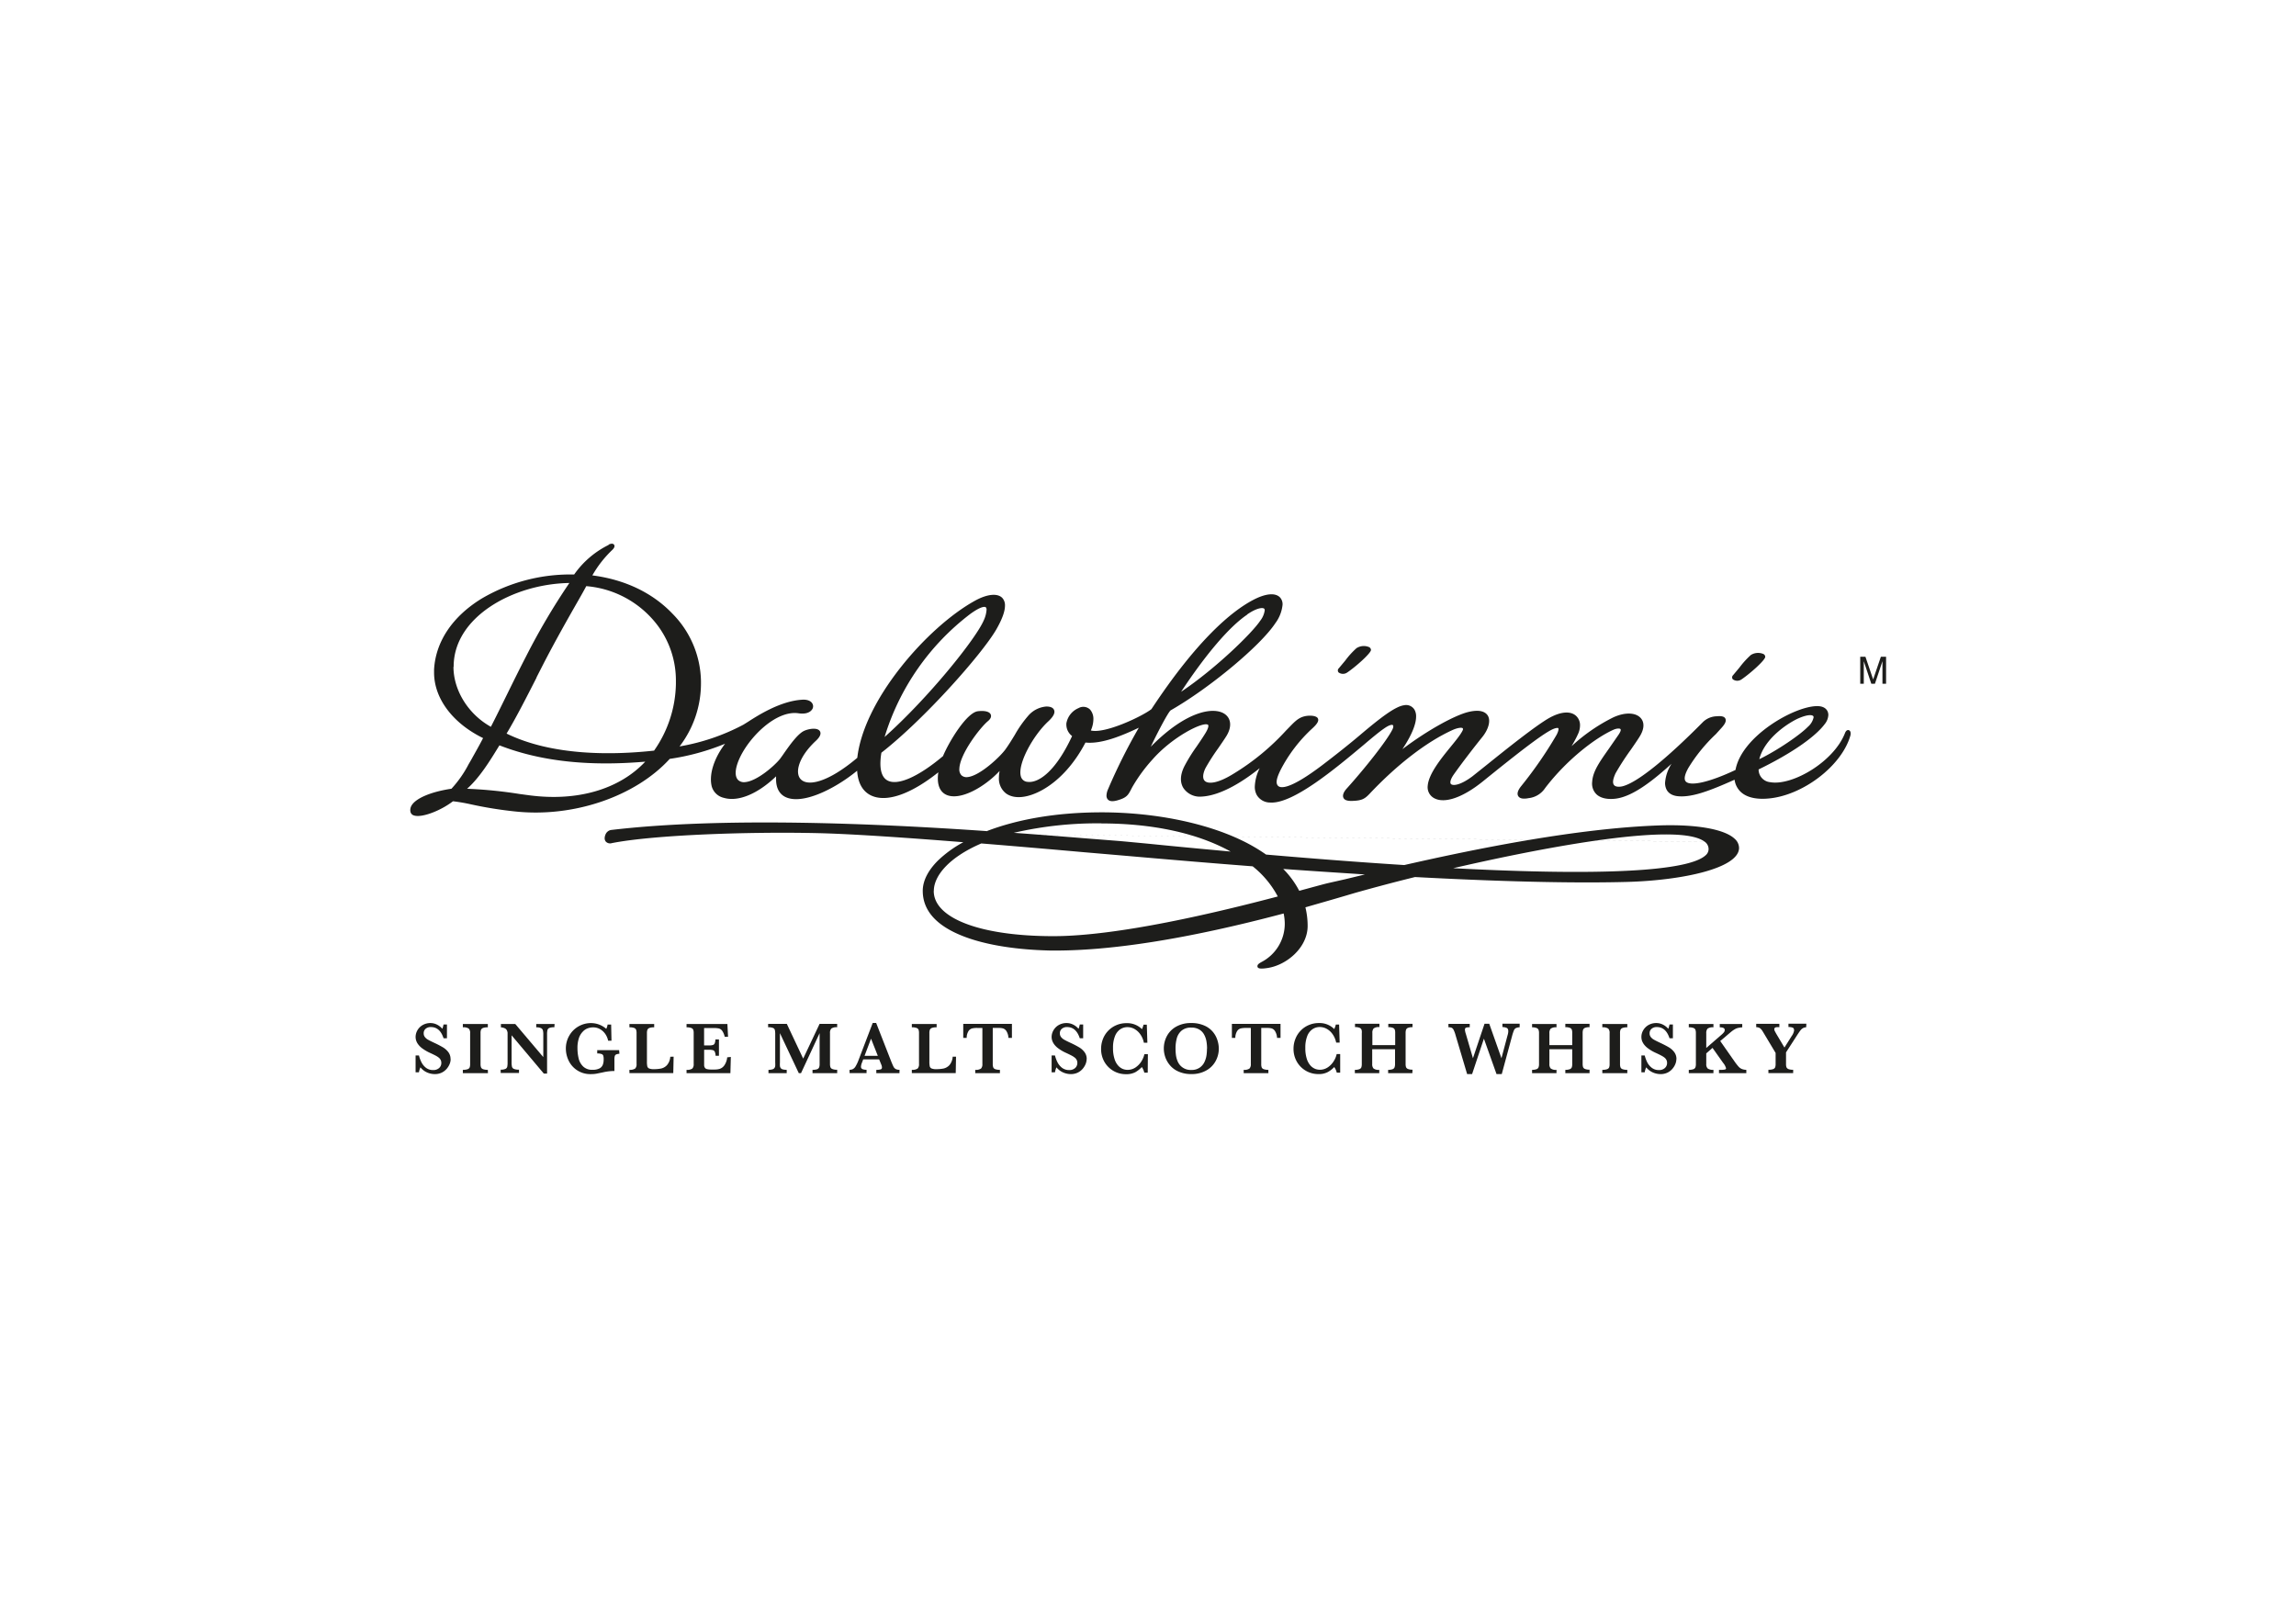 <svg id="Vrstva_1" data-name="Vrstva 1" xmlns="http://www.w3.org/2000/svg" viewBox="0 0 595.28 419.53"><defs><style>.cls-1{fill:#1d1d1b;}</style></defs><title>loga</title><path class="cls-1" d="M488.06,177.3v-4.11c0-.21,0-1.09,0-1.74h0l-1.95,5.85h-.94l-1.95-5.84h0c0,.64,0,1.52,0,1.73v4.11h-.92v-7h1.35l2,5.88h0l2-5.88H489v7Z"/><path class="cls-1" d="M116.84,274.61a3.48,3.48,0,0,1-.25,1.26,4.59,4.59,0,0,1-.77,1.27,4.08,4.08,0,0,1-1.3,1,4.12,4.12,0,0,1-1.81.38,5,5,0,0,1-2-.44,4.4,4.4,0,0,1-1.7-1.32,4.91,4.91,0,0,0-.39,1.29h-.87v-4.37h.87a8.48,8.48,0,0,0,.65,1.77,4.22,4.22,0,0,0,1.17,1.43,3,3,0,0,0,1.86.59,2.21,2.21,0,0,0,1.54-.52,1.73,1.73,0,0,0,.58-1.33,1.67,1.67,0,0,0-.18-.79,1.86,1.86,0,0,0-.52-.61,5.33,5.33,0,0,0-.92-.57c-.4-.21-.85-.42-1.35-.65a11.12,11.12,0,0,1-1.9-1.1,5.06,5.06,0,0,1-1.12-1.08,3.44,3.44,0,0,1-.53-1,3.14,3.14,0,0,1-.15-.95,3.52,3.52,0,0,1,.46-1.69,3.65,3.65,0,0,1,1.36-1.37,4,4,0,0,1,2-.53,3.77,3.77,0,0,1,1.71.4,4.38,4.38,0,0,1,1.4,1.09,5.56,5.56,0,0,0,.31-1.11h.89v3.56H115c-.63-1.94-1.72-2.9-3.28-2.9a2,2,0,0,0-1.36.44,1.47,1.47,0,0,0-.51,1.16,1.52,1.52,0,0,0,.32,1,2.64,2.64,0,0,0,.84.7c.35.2.92.48,1.69.84a24.26,24.26,0,0,1,2.21,1.16,5,5,0,0,1,1.35,1.23,2.94,2.94,0,0,1,.55,1.8"/><path class="cls-1" d="M126.51,278.27H120v-.86a3.45,3.45,0,0,0,1.22-.16.89.89,0,0,0,.55-.46,2.57,2.57,0,0,0,.12-.89v-8a1.62,1.62,0,0,0-.34-1.17,2.35,2.35,0,0,0-1.55-.34v-.87h6.48v.87a3.55,3.55,0,0,0-1.23.16,1,1,0,0,0-.54.47,2.47,2.47,0,0,0-.12.88v8a2.46,2.46,0,0,0,.12.86.89.89,0,0,0,.52.48,3.48,3.48,0,0,0,1.25.17Z"/><path class="cls-1" d="M143.73,266.37a3.39,3.39,0,0,0-1.3.18.83.83,0,0,0-.49.55,4.57,4.57,0,0,0-.1,1.17v10.12H141l-8.36-9.93v7a5.17,5.17,0,0,0,.1,1.16.87.87,0,0,0,.5.55,3.27,3.27,0,0,0,1.32.2v.86h-4.75v-.86a2.89,2.89,0,0,0,1.23-.2.83.83,0,0,0,.47-.55,5.32,5.32,0,0,0,.09-1.16V269c0-.53,0-.92,0-1.19a1.86,1.86,0,0,0-.21-.69,1.11,1.11,0,0,0-.52-.48,2.85,2.85,0,0,0-1-.25v-.87h3.72l7.27,8.59v-5.82a4.41,4.41,0,0,0-.1-1.1.92.92,0,0,0-.49-.59,2.77,2.77,0,0,0-1.24-.21v-.87h4.76Z"/><path class="cls-1" d="M160.6,273.24a3.12,3.12,0,0,0-.82.17.67.67,0,0,0-.38.41,2.77,2.77,0,0,0-.1.89v3a13.48,13.48,0,0,0-3,.36l-1.73.35a7.59,7.59,0,0,1-1.35.1,6.18,6.18,0,0,1-5.77-3.46,7.19,7.19,0,0,1-.74-3.14,6.6,6.6,0,0,1,.88-3.37,6.45,6.45,0,0,1,5.65-3.26,6,6,0,0,1,3.94,1.49,3.45,3.45,0,0,0,.35-1.11h.92l.09,4.19h-.87a4.77,4.77,0,0,0-.74-1.75,4.17,4.17,0,0,0-1.36-1.25,3.54,3.54,0,0,0-1.79-.46,4,4,0,0,0-1.41.25,3.29,3.29,0,0,0-1.28.87,4.37,4.37,0,0,0-1,1.68,8,8,0,0,0-.37,2.62,11.37,11.37,0,0,0,.29,2.57,4.25,4.25,0,0,0,1.15,2.12,3.25,3.25,0,0,0,2.44.89,3.7,3.7,0,0,0,1.89-.39,1.81,1.81,0,0,0,.83-1,3.83,3.83,0,0,0,.19-1.26,3.2,3.2,0,0,0-.1-1,.7.7,0,0,0-.46-.44,3.11,3.11,0,0,0-1.11-.14v-.87h5.68Z"/><path class="cls-1" d="M174.65,274l-.09,4.26H163.19v-.86a2.3,2.3,0,0,0,1.51-.34,1.62,1.62,0,0,0,.34-1.17v-8a2.72,2.72,0,0,0-.11-.86.86.86,0,0,0-.52-.48,3.44,3.44,0,0,0-1.22-.17v-.86h6.42v.86a3.63,3.63,0,0,0-1.21.16.91.91,0,0,0-.54.47,2.47,2.47,0,0,0-.13.88v7.34a6,6,0,0,0,.09,1.25.82.82,0,0,0,.46.57,3,3,0,0,0,1.23.19,9.57,9.57,0,0,0,1.9-.17,2.94,2.94,0,0,0,1.51-.87,3.65,3.65,0,0,0,.86-2.18Z"/><path class="cls-1" d="M189.48,274.07l-.11,4.2H178v-.86a2.3,2.3,0,0,0,1.51-.34,1.62,1.62,0,0,0,.34-1.17v-8a2.49,2.49,0,0,0-.11-.86.83.83,0,0,0-.5-.47,3.21,3.21,0,0,0-1.24-.18v-.87h10.59l.17,3.32h-.87a4.24,4.24,0,0,0-.67-1.58,1.55,1.55,0,0,0-.86-.58,7,7,0,0,0-1.42-.11h-2.39v4.51h1.3a3.07,3.07,0,0,0,1-.12.74.74,0,0,0,.46-.44,3.57,3.57,0,0,0,.18-1h.91v4.25h-.87a3,3,0,0,0-.19-1,.8.8,0,0,0-.47-.45,3.48,3.48,0,0,0-1-.11h-1.31v3c0,.5,0,.87,0,1.1a1.25,1.25,0,0,0,.21.58.82.82,0,0,0,.53.33,4.08,4.08,0,0,0,1.06.11h1a4.64,4.64,0,0,0,1.24-.17,2.44,2.44,0,0,0,1.15-.84,4.42,4.42,0,0,0,.79-2.15Z"/><path class="cls-1" d="M217.06,278.27h-6.4v-.86a3.61,3.61,0,0,0,1.22-.16.92.92,0,0,0,.5-.49,2.46,2.46,0,0,0,.12-.86v-8l-4.82,10.37h-.58l-4.89-10.37v7.6a7,7,0,0,0,0,.92,1.11,1.11,0,0,0,.21.55,1,1,0,0,0,.55.33,4,4,0,0,0,1,.11v.86h-4.73v-.86a3.6,3.6,0,0,0,1-.12,1,1,0,0,0,.54-.33,1.22,1.22,0,0,0,.21-.55,7.05,7.05,0,0,0,0-.91v-7.23a5.24,5.24,0,0,0-.09-1.17.77.77,0,0,0-.46-.54,3.11,3.11,0,0,0-1.29-.19v-.87H204l4.24,9,4.25-9h4.56v.87a2.35,2.35,0,0,0-1.52.34,1.64,1.64,0,0,0-.34,1.17v8a2.71,2.71,0,0,0,.11.84.86.86,0,0,0,.53.49,3.16,3.16,0,0,0,1.22.18Z"/><path class="cls-1" d="M233.2,278.27h-6v-.86a4.14,4.14,0,0,0,1.11-.11.47.47,0,0,0,.35-.51,1.7,1.7,0,0,0-.11-.58l-.61-1.5h-4.14l-.31.82a3.18,3.18,0,0,0-.26,1,.66.66,0,0,0,.44.72,3.13,3.13,0,0,0,1,.15v.86h-4.4v-.86a1.86,1.86,0,0,0,.89-.2,1.9,1.9,0,0,0,.7-.75,9.35,9.35,0,0,0,.73-1.56l3.68-9.64h.89l3.89,9.95c.28.7.49,1.17.62,1.42a1.46,1.46,0,0,0,.55.58,2,2,0,0,0,1,.2Zm-5.61-4.49-1.76-4.45-1.68,4.45Z"/><path class="cls-1" d="M247.87,274l-.08,4.26H236.41v-.86a2.33,2.33,0,0,0,1.52-.34,1.62,1.62,0,0,0,.34-1.17v-8a2.72,2.72,0,0,0-.11-.86.86.86,0,0,0-.52-.48,3.51,3.51,0,0,0-1.23-.17v-.86h6.43v.86a3.63,3.63,0,0,0-1.21.16.89.89,0,0,0-.54.47,2.27,2.27,0,0,0-.13.88v7.34a6,6,0,0,0,.09,1.25.82.82,0,0,0,.46.57,3,3,0,0,0,1.23.19,9.64,9.64,0,0,0,1.9-.17,3,3,0,0,0,1.51-.87A3.72,3.72,0,0,0,247,274Z"/><path class="cls-1" d="M262.36,269.13h-.9a3.7,3.7,0,0,0-.52-1.75,1.67,1.67,0,0,0-.86-.7,3.82,3.82,0,0,0-1.07-.13h-1.62v9.35a2.42,2.42,0,0,0,.12.86.86.86,0,0,0,.52.48,3.48,3.48,0,0,0,1.22.17v.87h-6.4v-.87a2.3,2.3,0,0,0,1.51-.34,1.62,1.62,0,0,0,.34-1.17v-9.35h-1.35a5.47,5.47,0,0,0-1.33.13,1.61,1.61,0,0,0-.93.7,3.34,3.34,0,0,0-.46,1.75h-.89V265.5h12.62Z"/><path class="cls-1" d="M281.73,274.61a3.48,3.48,0,0,1-.25,1.26,4.59,4.59,0,0,1-.77,1.27,4,4,0,0,1-1.3,1,4.11,4.11,0,0,1-1.8.38,5,5,0,0,1-2-.44,4.48,4.48,0,0,1-1.7-1.32,5.32,5.32,0,0,0-.39,1.29h-.87v-4.37h.87a8.48,8.48,0,0,0,.65,1.77,4.34,4.34,0,0,0,1.17,1.43,3,3,0,0,0,1.86.59,2.19,2.19,0,0,0,1.54-.52,1.73,1.73,0,0,0,.58-1.33,1.67,1.67,0,0,0-.18-.79,1.75,1.75,0,0,0-.52-.61,5.33,5.33,0,0,0-.92-.57c-.4-.21-.84-.42-1.34-.65a10.39,10.39,0,0,1-1.9-1.1,5.13,5.13,0,0,1-1.13-1.08,3.71,3.71,0,0,1-.53-1,3.14,3.14,0,0,1-.15-.95,3.43,3.43,0,0,1,.47-1.69,3.62,3.62,0,0,1,1.35-1.37,4,4,0,0,1,2.06-.53,3.76,3.76,0,0,1,1.7.4,4.38,4.38,0,0,1,1.4,1.09,5.47,5.47,0,0,0,.32-1.11h.88v3.56h-.88c-.63-1.94-1.73-2.9-3.28-2.9a2,2,0,0,0-1.36.44,1.44,1.44,0,0,0-.52,1.16,1.52,1.52,0,0,0,.32,1,2.68,2.68,0,0,0,.85.7c.34.2.91.48,1.69.84a24.26,24.26,0,0,1,2.21,1.16,4.78,4.78,0,0,1,1.34,1.23,2.94,2.94,0,0,1,.55,1.8"/><path class="cls-1" d="M297.57,278.14h-.89a4.22,4.22,0,0,0-.64-1.45A7.61,7.61,0,0,1,294.4,278a5,5,0,0,1-2.5.54,6.36,6.36,0,0,1-5.55-3.18,6.62,6.62,0,0,1-.87-3.38,7,7,0,0,1,.47-2.55,6.4,6.4,0,0,1,3.46-3.59,6.5,6.5,0,0,1,2.67-.53,5.4,5.4,0,0,1,4,1.56,6.45,6.45,0,0,0,.4-1.17h.85l.15,4.69h-.91a5.64,5.64,0,0,0-.88-2.12,4.57,4.57,0,0,0-1.52-1.43,3.72,3.72,0,0,0-1.84-.5,3.34,3.34,0,0,0-1.93.59,3.84,3.84,0,0,0-1.34,1.8,7.91,7.91,0,0,0-.49,3,9,9,0,0,0,.41,2.92,4.51,4.51,0,0,0,1,1.75,3.39,3.39,0,0,0,1.2.81,3.44,3.44,0,0,0,1.13.21,3.72,3.72,0,0,0,2.09-.62,5.42,5.42,0,0,0,1.52-1.57,6.15,6.15,0,0,0,.79-1.88h.9Z"/><path class="cls-1" d="M316,271.89a6.72,6.72,0,0,1-.83,3.26,6.12,6.12,0,0,1-2.45,2.44,7.58,7.58,0,0,1-3.84.92,7.88,7.88,0,0,1-3.18-.59,6,6,0,0,1-2.25-1.56,6.58,6.58,0,0,1-1.29-2.14,6.94,6.94,0,0,1-.42-2.35,6.83,6.83,0,0,1,.8-3.22,6.08,6.08,0,0,1,2.41-2.44,7.61,7.61,0,0,1,3.86-.93,8.07,8.07,0,0,1,3.47.67,5.94,5.94,0,0,1,2.23,1.68,6.27,6.27,0,0,1,1.14,2.14,7.17,7.17,0,0,1,.35,2.12m-3.05,0a11,11,0,0,0-.18-2,5.5,5.5,0,0,0-.65-1.74,3.38,3.38,0,0,0-1.26-1.23,3.89,3.89,0,0,0-2-.46,3.73,3.73,0,0,0-2.53.8,4,4,0,0,0-1.23,2,10.05,10.05,0,0,0-.32,2.64,13.51,13.51,0,0,0,.1,1.65,6.38,6.38,0,0,0,.49,1.76,3.63,3.63,0,0,0,3.51,2.13,3.59,3.59,0,0,0,2.22-.64,3.71,3.71,0,0,0,1.24-1.55,6.23,6.23,0,0,0,.49-1.76,12.8,12.8,0,0,0,.1-1.59"/><path class="cls-1" d="M332,269.13h-.9a3.7,3.7,0,0,0-.52-1.75,1.63,1.63,0,0,0-.86-.7,3.8,3.8,0,0,0-1.06-.13H327v9.35a2.46,2.46,0,0,0,.11.86.85.85,0,0,0,.53.48,3.38,3.38,0,0,0,1.21.17v.87h-6.4v-.87a2.3,2.3,0,0,0,1.51-.34,1.62,1.62,0,0,0,.34-1.17v-9.35H323a5.47,5.47,0,0,0-1.33.13,1.61,1.61,0,0,0-.93.7,3.34,3.34,0,0,0-.46,1.75h-.89V265.5H332Z"/><path class="cls-1" d="M347.47,278.14h-.89a4.24,4.24,0,0,0-.65-1.45,7.16,7.16,0,0,1-1.64,1.28,4.89,4.89,0,0,1-2.49.54,6.36,6.36,0,0,1-5.55-3.18,6.63,6.63,0,0,1-.88-3.38,6.8,6.8,0,0,1,.48-2.55,6.36,6.36,0,0,1,1.36-2.14,6.22,6.22,0,0,1,2.1-1.45,6.5,6.5,0,0,1,2.67-.53,5.36,5.36,0,0,1,3.95,1.56,6.35,6.35,0,0,0,.41-1.17h.85l.14,4.69h-.9a5.81,5.81,0,0,0-.88-2.12,4.57,4.57,0,0,0-1.52-1.43,3.75,3.75,0,0,0-1.85-.5,3.3,3.3,0,0,0-1.92.59,3.79,3.79,0,0,0-1.35,1.8,8.13,8.13,0,0,0-.48,3,9,9,0,0,0,.4,2.92,4.64,4.64,0,0,0,1,1.75,3.34,3.34,0,0,0,1.21.81,3.4,3.4,0,0,0,1.13.21,3.68,3.68,0,0,0,2.08-.62,5.17,5.17,0,0,0,1.52-1.57,5.69,5.69,0,0,0,.79-1.88h.91Z"/><path class="cls-1" d="M366.18,278.27H359.9v-.86a3.14,3.14,0,0,0,1.17-.17.83.83,0,0,0,.5-.49,2.51,2.51,0,0,0,.12-.85v-3.83h-5.92v3.83a1.66,1.66,0,0,0,.33,1.15,2.13,2.13,0,0,0,1.5.36v.86h-6.33v-.86a3.21,3.21,0,0,0,1.17-.17.87.87,0,0,0,.52-.49,2.74,2.74,0,0,0,.11-.85v-8A2.37,2.37,0,0,0,353,267a.89.89,0,0,0-.5-.49,3,3,0,0,0-1.19-.18v-.87h6.33v.87a2.2,2.2,0,0,0-1.5.35,1.66,1.66,0,0,0-.33,1.16V271h5.92v-3.14a2.67,2.67,0,0,0-.1-.84.87.87,0,0,0-.49-.49,3,3,0,0,0-1.2-.18v-.87h6.28v.87a2.91,2.91,0,0,0-1.18.18.86.86,0,0,0-.5.49,2.62,2.62,0,0,0-.11.84v8a2.68,2.68,0,0,0,.1.83.87.87,0,0,0,.49.49,3.06,3.06,0,0,0,1.2.19Z"/><path class="cls-1" d="M394,266.37a2.68,2.68,0,0,0-1,.23,1.15,1.15,0,0,0-.49.58,12.19,12.19,0,0,0-.49,1.51l-2.66,9.82H388l-3.27-9.18-3.06,9.18h-1.29l-3-10.09a7.27,7.27,0,0,0-.49-1.34,1.16,1.16,0,0,0-.51-.57,2.11,2.11,0,0,0-.85-.14v-.87h5.53v.87a3.54,3.54,0,0,0-.95.1c-.2.07-.3.26-.3.56a4.1,4.1,0,0,0,.22,1l1.86,6.37,3-8.93h1.23l3.16,8.93,1.6-6a3.52,3.52,0,0,0,.17-1c0-.45-.14-.75-.43-.87a2.74,2.74,0,0,0-1.09-.21v-.87H394Z"/><path class="cls-1" d="M412.12,278.27h-6.28v-.86a3.14,3.14,0,0,0,1.17-.17.88.88,0,0,0,.51-.49,2.54,2.54,0,0,0,.11-.85v-3.83h-5.92v3.83a1.66,1.66,0,0,0,.33,1.15,2.15,2.15,0,0,0,1.51.36v.86h-6.33v-.86a3.15,3.15,0,0,0,1.16-.17.85.85,0,0,0,.52-.49,2.44,2.44,0,0,0,.12-.85v-8a2.34,2.34,0,0,0-.12-.84.86.86,0,0,0-.5-.49,2.91,2.91,0,0,0-1.18-.18v-.87h6.33v.87a2.25,2.25,0,0,0-1.51.35,1.66,1.66,0,0,0-.33,1.16V271h5.92v-3.14a2.67,2.67,0,0,0-.1-.84.84.84,0,0,0-.49-.49,3,3,0,0,0-1.2-.18v-.87h6.28v.87a2.94,2.94,0,0,0-1.18.18.89.89,0,0,0-.5.49,2.62,2.62,0,0,0-.11.84v8a3,3,0,0,0,.1.83.86.86,0,0,0,.5.49,3,3,0,0,0,1.19.19Z"/><path class="cls-1" d="M421.91,278.27h-6.48v-.86a3.45,3.45,0,0,0,1.22-.16.89.89,0,0,0,.55-.46,2.57,2.57,0,0,0,.12-.89v-8a1.62,1.62,0,0,0-.34-1.17,2.35,2.35,0,0,0-1.55-.34v-.87h6.48v.87a3.45,3.45,0,0,0-1.22.16.94.94,0,0,0-.55.47,2.47,2.47,0,0,0-.12.88v8a2.46,2.46,0,0,0,.12.86.89.89,0,0,0,.52.48,3.48,3.48,0,0,0,1.25.17Z"/><path class="cls-1" d="M434.63,274.61a3.48,3.48,0,0,1-.25,1.26,4.37,4.37,0,0,1-.77,1.27,4,4,0,0,1-1.29,1,4.15,4.15,0,0,1-1.81.38,5,5,0,0,1-2-.44,4.48,4.48,0,0,1-1.7-1.32,5.32,5.32,0,0,0-.39,1.29h-.86v-4.37h.86a9.08,9.08,0,0,0,.65,1.77,4.25,4.25,0,0,0,1.18,1.43,2.94,2.94,0,0,0,1.86.59,2.17,2.17,0,0,0,1.53-.52,1.73,1.73,0,0,0,.58-1.33,1.67,1.67,0,0,0-.18-.79,1.83,1.83,0,0,0-.51-.61,5.91,5.91,0,0,0-.93-.57c-.39-.21-.84-.42-1.34-.65a10.39,10.39,0,0,1-1.9-1.1,5.13,5.13,0,0,1-1.13-1.08,3.71,3.71,0,0,1-.53-1,3.47,3.47,0,0,1-.14-.95,3.41,3.41,0,0,1,.46-1.69,3.69,3.69,0,0,1,1.35-1.37,4,4,0,0,1,2.06-.53,3.76,3.76,0,0,1,1.7.4,4.38,4.38,0,0,1,1.4,1.09,5.47,5.47,0,0,0,.32-1.11h.88v3.56h-.88c-.63-1.94-1.72-2.9-3.28-2.9a2,2,0,0,0-1.36.44,1.47,1.47,0,0,0-.52,1.16,1.52,1.52,0,0,0,.32,1,2.68,2.68,0,0,0,.85.7c.35.2.91.48,1.69.84.94.45,1.67.83,2.21,1.16a4.78,4.78,0,0,1,1.34,1.23,2.94,2.94,0,0,1,.55,1.8"/><path class="cls-1" d="M452.77,278.27h-7.09v-.86h.57a3.75,3.75,0,0,0,1-.09.33.33,0,0,0,.26-.32,3.76,3.76,0,0,0-.77-1.41L444,271.72l-1.62,1.42v2.76a1.51,1.51,0,0,0,.39,1.18,2.37,2.37,0,0,0,1.47.33v.86h-6.39v-.86a3.27,3.27,0,0,0,1.21-.17.87.87,0,0,0,.51-.48,2.46,2.46,0,0,0,.12-.86v-8a2.65,2.65,0,0,0-.11-.85.85.85,0,0,0-.51-.49,3.33,3.33,0,0,0-1.22-.17v-.87h6.39v.87a2.27,2.27,0,0,0-1.52.34,1.67,1.67,0,0,0-.34,1.17v3.84l4-3.47a4.71,4.71,0,0,0,.6-.62,1,1,0,0,0,.19-.58c0-.45-.43-.68-1.29-.68v-.87h5.83v.87a7.69,7.69,0,0,0-1.11.16,3,3,0,0,0-.83.34,6.61,6.61,0,0,0-.89.62c-.32.26-.82.69-1.52,1.29L446,269.94l3.76,5.37a14.53,14.53,0,0,0,1,1.28,2.53,2.53,0,0,0,.83.6,3.34,3.34,0,0,0,1.17.22Z"/><path class="cls-1" d="M468.29,266.37a2,2,0,0,0-.86.24,2.29,2.29,0,0,0-.69.65c-.23.3-.56.79-1,1.47l-2.68,4.15v3a2.68,2.68,0,0,0,.1.83,1,1,0,0,0,.51.5,3.17,3.17,0,0,0,1.24.18v.86h-6.42v-.86a3.38,3.38,0,0,0,1.21-.16.9.9,0,0,0,.54-.46,2.57,2.57,0,0,0,.12-.89v-2.85l-3.2-5.34-.08-.13a.17.17,0,0,0-.06-.09,2.69,2.69,0,0,0-.74-.88,1.94,1.94,0,0,0-.95-.24v-.87h6v.87a6.7,6.7,0,0,0-.72,0,.88.88,0,0,0-.43.15.45.45,0,0,0-.16.39,1,1,0,0,0,.11.43c.08.17.25.49.52.95l2,3.36,1.89-3a3.33,3.33,0,0,0,.61-1.42q0-.6-.39-.75a3,3,0,0,0-1.07-.15v-.87h4.64Z"/><path class="cls-1" d="M454,169.79h0a22.26,22.26,0,0,0-3,3.29l-1.67,2a.78.78,0,0,0-.06,1.07,1.94,1.94,0,0,0,2.28,0c2.3-1.56,6.12-5,6.12-5.82a.84.84,0,0,0-.51-.76,3.53,3.53,0,0,0-3.15.23M351.78,168h0a21.22,21.22,0,0,0-3,3.29l-1.67,2a.77.77,0,0,0-.06,1.07,1.92,1.92,0,0,0,2.27,0c2.3-1.56,6.12-5,6.13-5.82a.86.86,0,0,0-.51-.75,3.47,3.47,0,0,0-3.15.23m-212.69,7.63,1.68-3.29c3.09-6,6.24-11.55,8.54-15.59,1.19-2.07,2.12-3.71,2.68-4.78a25.78,25.78,0,0,1,16.85,8.21,23.79,23.79,0,0,1,6.39,16.13c0,.32,0,.64,0,1a31,31,0,0,1-5.66,17.31c-11,1.2-26.44,1.35-38.24-4.42,2.48-4.12,5.29-9.64,7.78-14.53m18.68-34.39a23.69,23.69,0,0,0-8.94,7.67A45.42,45.42,0,0,0,125,155.14c-7.63,4.63-12.06,11.2-12.46,18.48,0,.26,0,.52,0,.77,0,6.7,4.8,13.13,12.71,17-1.19,2.29-2.22,4.06-3,5.48l-.76,1.31a29.05,29.05,0,0,1-4.44,6.34c-5.08.75-9,2.35-10.24,4.19a2.42,2.42,0,0,0-.44,1.33,2.22,2.22,0,0,0,.06.51,1.26,1.26,0,0,0,.9.9c1.93.66,6.79-1.13,10.11-3.68a45.81,45.81,0,0,1,4.76.82,103.86,103.86,0,0,0,11.32,1.82c15.1,1.63,31.19-3.84,40.12-13.63a60.53,60.53,0,0,0,14.35-3.93c-2.08,2.71-3.67,6.16-3.67,9.24a7.5,7.5,0,0,0,.2,1.79,4.21,4.21,0,0,0,3.14,3c3.72,1.1,8.78-1,13.55-5.57q0,.39,0,.75c0,2.74,1.24,4,2.34,4.56,4.22,2.16,12.58-1.78,18.68-6.77.19,3.15,1.42,5.36,3.6,6.41,4,1.9,10.31-.31,17.45-6a10.27,10.27,0,0,0-.13,1.58c0,2.57,1.09,3.71,2.11,4.21,3.49,1.71,9.89-1.84,13.91-6.14a8.71,8.71,0,0,0-.18,1.7,4.86,4.86,0,0,0,1.84,4.13c2.18,1.59,5.81,1.19,9.71-1.07,4.24-2.45,8.09-6.75,10.89-12.13,4.23.46,9.7-1.88,13.83-3.84a148,148,0,0,0-8,16,4.3,4.3,0,0,0-.38,1.6,1.46,1.46,0,0,0,.34,1c.46.51,1.28.58,2.5.23,2.32-.66,2.74-1.31,3.48-2.73l.35-.67a41.3,41.3,0,0,1,5.25-7.19c5.21-5.93,13.16-9.91,14.39-9,.23.17.11.91-.66,2.17s-1.59,2.44-2.31,3.5a42.66,42.66,0,0,0-3.06,4.92c-1.5,2.88-1,4.77-.32,5.84a5.12,5.12,0,0,0,4.49,2.2c5.43-.19,11.61-4.44,15.27-7.38a11.61,11.61,0,0,0-1.27,4.76,4.41,4.41,0,0,0,.52,2.21,4,4,0,0,0,3.44,1.94c5.92.43,17-8.86,24.33-15,2.35-2,4.2-3.51,5.28-4.23,1.42-1,2.09-1,2.24-.82s.15.53-.14,1.13c-1.5,3-7.24,10.18-11.71,15.15-.94,1-1.26,1.87-1,2.5s1,.89,2.3.85c2.48-.08,3.23-.5,4.54-1.89,7.17-7.6,14.78-13.44,21.4-16.46,1.53-.7,2.52-.7,2.7-.49s.08.5-.49,1.39-1.56,2.11-2.58,3.36c-2.57,3.15-5.75,7.08-6,10.17a3.22,3.22,0,0,0,1.73,3.24c2.71,1.42,7.39-.21,12.54-4.36,9-7.28,14.81-11.8,17.67-13.32,1.29-.68,1.82-.58,1.91-.5s.17.55-.42,1.7a107,107,0,0,1-9.16,13.28c-.91,1.12-1.18,2-.8,2.63s1.28.81,2.69.53a5.9,5.9,0,0,0,4.27-2.59l.08-.11c5.78-7.53,13.22-13.08,17.69-15.05.91-.39,1.62-.34,1.77-.16s.11.55-.46,1.42l-2.56,3.7c-2.49,3.54-4.15,5.89-4.31,8.59a3.86,3.86,0,0,0,1.11,3.2c1.43,1.34,3.71,1.29,4.94,1.14,4.73-.57,10.21-5.17,14.53-9.05A10.46,10.46,0,0,0,431.7,203a3.81,3.81,0,0,0,.3,1.56c.34.8,1.19,1.78,3.24,1.92,3.51.25,7.84-1.32,14.48-4.3a5.28,5.28,0,0,0,1.74,3.29c1.84,1.61,4.68,1.77,6.74,1.61,9.08-.65,19.37-8.49,21.57-16.43v0c.19-1-.24-1.26-.44-1.32s-.67-.08-1,.8c-2.95,7.5-13.76,13.71-19.38,12.69a3.3,3.3,0,0,1-3-3.3c8.39-4.09,14.65-8.39,17.19-11.82a4,4,0,0,0,.89-2.33,2.24,2.24,0,0,0-.24-1c-.32-.61-1.06-1.32-2.83-1.27-6,.15-19.43,7.87-21,16.55-6.61,3.13-11.66,4.31-12.88,3-.69-.74,0-2.36.7-3.59a42.19,42.19,0,0,1,7.08-8.69L446.1,189c1.15-1.22,1.54-2,1.23-2.67s-1.4-.68-2.15-.6a5.33,5.33,0,0,0-3.61,1.45c-9.68,9.78-17.08,15.71-20.84,16.69-.61.16-1.78.28-2.25-.29s-.29-1.58.38-3.06a67.63,67.63,0,0,1,4-6.17c1.14-1.65,2.12-3.08,2.48-3.75,1-1.78,1-3.4,0-4.46-1.35-1.44-4.14-1.48-7.11-.1a45.91,45.91,0,0,0-10.77,7.45c.58-1,1.15-2,1.65-3.11a5.41,5.41,0,0,0,.54-2.26,3.26,3.26,0,0,0-1-2.47c-1.44-1.35-4-1.15-7,.53-3.52,2-11.09,8.06-16.1,12.09l-3.76,3c-3,2.27-5,2.57-5.59,2.05-.37-.37-.09-1.34.71-2.48,2.27-3.22,5.74-7.67,7.37-9.68s2.28-4.28,1.45-5.62c-.54-.84-1.83-1.69-5-.93-3.36.8-10.34,4.52-17.13,9.65,2.77-4.17,3.55-6.82,3.55-8.46a3.44,3.44,0,0,0-.43-1.79,2.54,2.54,0,0,0-2.73-1.13c-2.27.32-6.06,3.21-11.44,7.77-2.64,2.24-6.4,5.23-9.79,7.8-8.25,6.24-10.67,6-11.37,5.35s-.46-1.94.61-4.12a38.77,38.77,0,0,1,8.32-10.87l.16-.15c1.11-1.06,1.47-1.75,1.22-2.34s-1.33-.76-2.2-.74c-2.2.07-3.25,1-4.59,2.33l-1.52,1.56a62.09,62.09,0,0,1-13.7,11.24c-4.09,2.52-6.45,2.59-7.3,1.81-.65-.59-.58-1.86.18-3.39a54,54,0,0,1,3.25-5.07c.81-1.18,1.58-2.29,2.14-3.19,1.41-2.28,1.29-4.44-.32-5.65-2.65-2-9.84-1.2-19.28,8.41,1.72-3.65,4.53-9,5.16-9.44,10.11-5.78,23.29-16.76,27.13-22.59a9.56,9.56,0,0,0,1.88-4.83,2.63,2.63,0,0,0-.63-1.82c-1.21-1.32-3.78-1.09-7.06.65-5.37,2.84-14.29,10.06-26.31,28.28-2.43,1.9-12.12,6.47-15.71,5.53a7.27,7.27,0,0,0,.66-2.87,3.66,3.66,0,0,0-.86-2.55,2.51,2.51,0,0,0-3-.37,5.25,5.25,0,0,0-3.15,4c0,.11,0,.22,0,.33a3.75,3.75,0,0,0,1.49,2.91c-4.3,9.28-8.76,12.23-11.52,11.88a1.9,1.9,0,0,1-1.74-1.34c-1-3.18,3.12-10.67,7.09-14.35,1.32-1.23,1.81-2.19,1.5-2.94-.17-.44-.68-.94-2.1-.9a6.9,6.9,0,0,0-4.43,2.19,29.59,29.59,0,0,0-3.65,5.15c-.73,1.2-1.48,2.44-2.44,3.78-1.46,2-6.68,6.87-9.81,7.17a1.94,1.94,0,0,1-1.59-.47,2.19,2.19,0,0,1-.54-1.7c.13-3.82,5.34-10.62,7.42-12.35.89-.74.87-1.35.71-1.72-.41-.91-2-1-3.37-.83-2.9.42-7.41,7.82-9,11.63-6.45,5.43-11.85,7.78-14.46,6.28-1.17-.67-1.77-2.15-1.77-4.36a17.45,17.45,0,0,1,.26-2.8c11.22-8.76,26-25.5,29.73-31.86,1.73-3,2.31-4.94,2.31-6.29a2.79,2.79,0,0,0-.71-2c-1.23-1.26-3.9-1-7,.7-6.28,3.45-13.52,9.94-19.37,17.37-6.47,8.21-10.44,16.51-11.21,23.4C214.56,203,209.33,204,207.55,202c-1.46-1.62-.58-5.62,3.91-9.84.43-.4,1.73-1.61,1.1-2.58s-2.79-.63-4-.1c-1.67.72-3.77,3.64-5.62,6.32l-.72,1c-1.64,2-6.05,5.74-9,6a2.27,2.27,0,0,1-1.72-.43c-1.08-.89-1-2.94.19-5.62,2.46-5.52,9.5-12.67,15.36-11.79,1.61.25,2.92-.12,3.5-1a1.4,1.4,0,0,0,.08-1.51c-.42-.75-1.45-1.13-2.81-1-5.54.38-11.22,4-13.95,5.76l-1.14.71a55,55,0,0,1-16.54,5.63,26.89,26.89,0,0,0,5.55-16.39c0-.16,0-.33,0-.49a25.49,25.49,0,0,0-7.41-17.56c-5.19-5.43-12.36-8.83-20.75-9.91a28.58,28.58,0,0,1,5.08-6.52c.2-.19.66-.63.66-1.07a.61.61,0,0,0-.1-.34c-.23-.35-.7-.38-1.4-.07m-28.63,52.55.3-.48c10.57,4.11,22.95,5.5,37.8,4.23-6.75,7.19-17.62,10.37-30.08,8.72l-2.53-.34a116,116,0,0,0-13.58-1.35c3.23-2.85,6-7.37,8.09-10.78m126.38-36.29a.87.87,0,0,1,.21.68,7.72,7.72,0,0,1-.72,2.71c-2,4.74-14.32,20.1-25.71,30.25a63.25,63.25,0,0,1,22.24-31.92c3.06-2.21,3.86-1.82,4-1.72m67.76,1.87c2.41-1.66,4-1.87,4.42-1.49a.59.59,0,0,1,.13.43,5.6,5.6,0,0,1-1.15,2.67c-2.1,3.19-11.62,12.48-20.53,18.44,6.48-9.81,12.53-16.89,17.13-20m143,26.86h0c2.53-1.09,3.57-.85,3.78-.53a.5.5,0,0,1,.08.29,4.43,4.43,0,0,1-1.48,2.46c-2,2.08-8,6.18-12.6,8.4,1.44-5.66,7.93-9.63,10.22-10.62M117.62,172.9c-.06-12.91,15.44-21.5,30-21.73a175.26,175.26,0,0,0-11.21,19c-3.28,6.33-6.6,13.38-9.14,18.29-5.79-3.21-9.68-9.37-9.7-15.53m40.7,42.33,283.71,3a2.35,2.35,0,0,1,1,2,2.13,2.13,0,0,1-.84,1.58c-3.21,2.87-17,5.77-64.38,3.34l-1-.05c25.35-5.84,58.6-11.92,65.19-6.88m-109.4,7.06c7.63.56,14.72,1,21.33,1.44L348.72,228,344.29,229c-.81.19-2.38.62-4.57,1.21l-2.87.78a23.29,23.29,0,0,0-4.22-5.74m-47.07-11.73c13.32,0,24.91,2.52,33.51,7.29-8.45-.77-15.71-1.46-21-2-4.44-.42-7.37-.7-8.56-.79l-8.92-.7c-4.8-.39-10.84-.87-17.74-1.37a95.63,95.63,0,0,1,22.74-2.45m-43.48,17.53c0-3.93,3.95-8.73,12.31-12.32,10.22.83,19.91,1.68,26.7,2.28l8.4.72,3.5.3c11.44,1,22,1.88,31.76,2.63a24.89,24.89,0,0,1,6.51,7.82c-15.6,4.11-41.32,10.29-58.2,10.29-18.82,0-31-4.6-31-11.72M256,215.52c-28.79-2-68.74-3.73-97.67-.29a1.93,1.93,0,0,0-1.39,1.29,2.27,2.27,0,0,0-.17.82,1.37,1.37,0,0,0,.29.88,1.52,1.52,0,0,0,1.58.4c11-2.16,35.86-3,53.61-2.58,8.78.21,23.32,1.22,37.51,2.35a29.73,29.73,0,0,0-6.6,4.78c-2.57,2.56-3.92,5.27-3.92,7.83,0,5.49,4.09,9.65,12.16,12.37,7.85,2.64,17,3,20.56,3.1,15.56.24,36-3,60.85-9.6a13.2,13.2,0,0,1,.29,2.61,11.2,11.2,0,0,1-6.08,10c-.37.22-1,.55-1,1a.79.79,0,0,0,0,.2c.14.44.62.63,2.6.33,5-.75,10.41-5.32,10.41-10.91a20.34,20.34,0,0,0-.58-4.83c3.48-1,7-2,10.68-3.09l2.06-.61c3.54-1,9.07-2.52,15.68-4.15,26.78,1.43,44,1.56,54.88,1.27,14.47-.39,29.13-3.55,29.13-8.83a3.19,3.19,0,0,0-1.09-2.32c-2.63-2.54-10-3.85-19.78-3.5-21.08.76-46.67,5.89-65.93,10.27-12.46-.79-24.82-1.77-35.83-2.72a44.53,44.53,0,0,0-6.21-3.63c-9.58-4.64-22.84-7.3-36.36-7.32-12.37,0-22.31,2-29.73,4.83"/></svg>